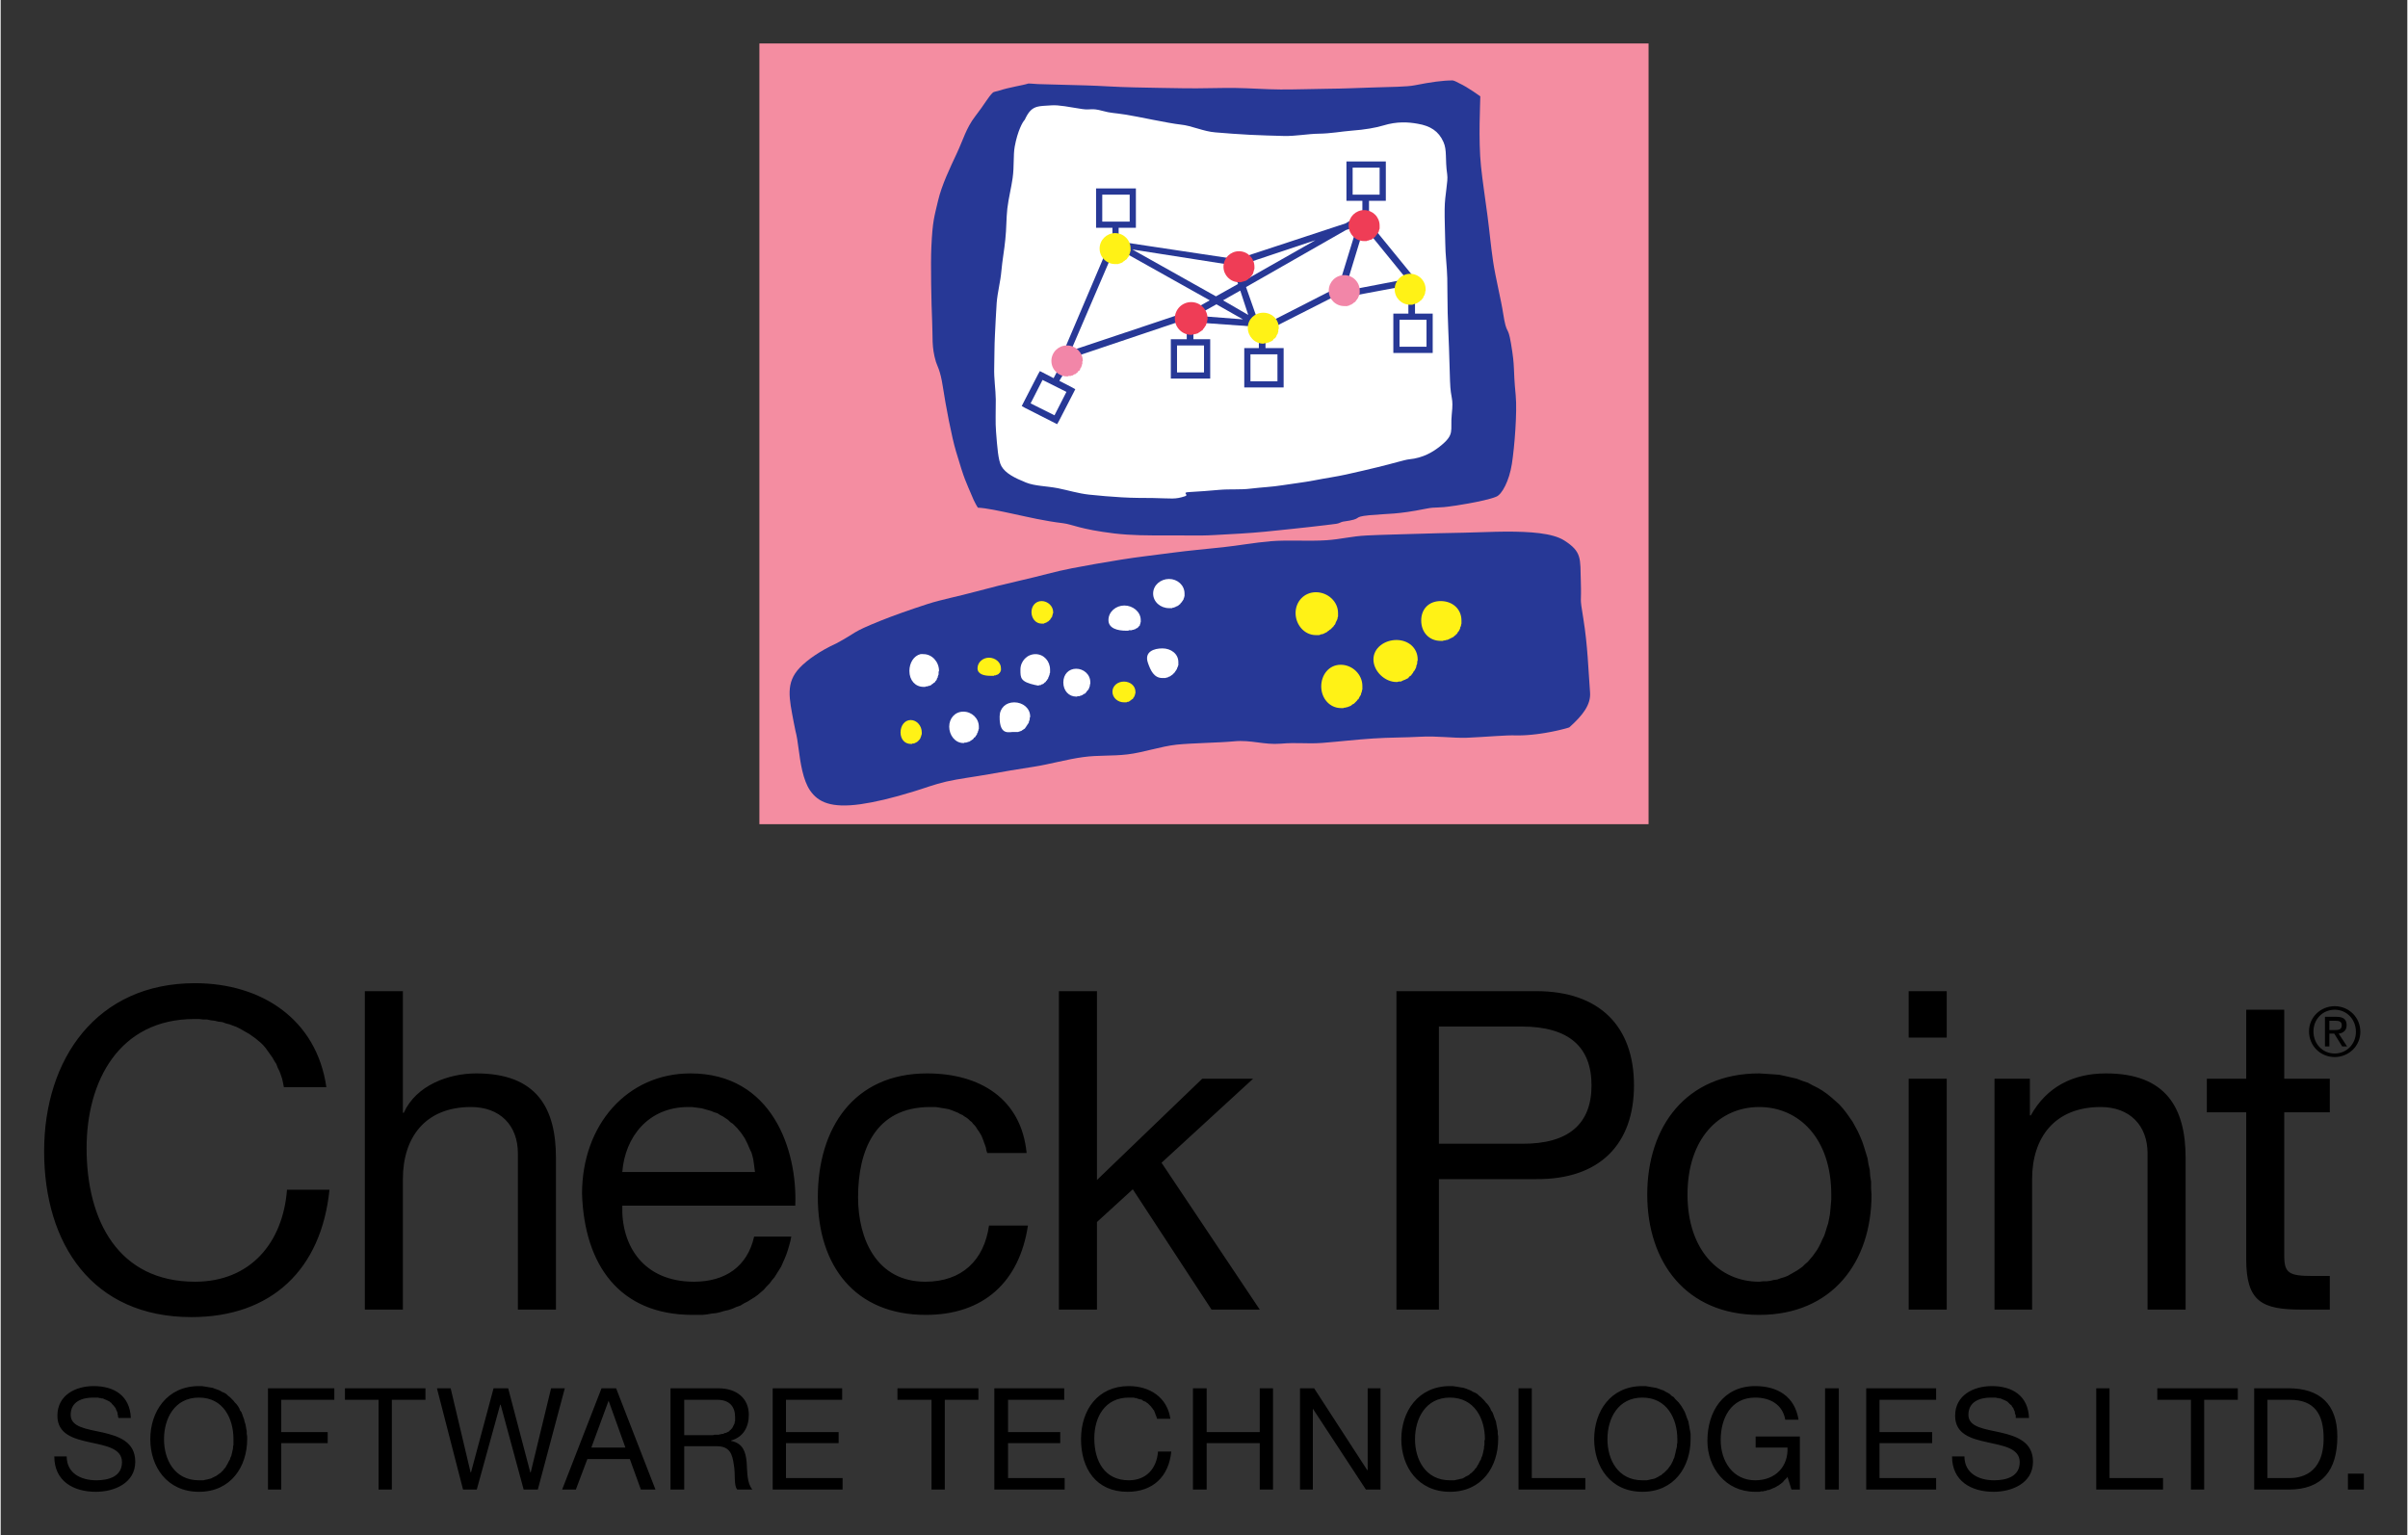 <?xml version="1.0" encoding="UTF-8" standalone="no"?>
<!DOCTYPE svg PUBLIC "-//W3C//DTD SVG 1.0//EN" "http://www.w3.org/TR/2001/REC-SVG-20010904/DTD/svg10.dtd">
<!-- Created with Inkscape (http://www.inkscape.org/) by Marsupilami -->
<svg
   xmlns:svg="http://www.w3.org/2000/svg"
   xmlns="http://www.w3.org/2000/svg"
   version="1.0"
   width="1024"
   height="653"
   viewBox="-3.07 -3.07 170.015 108.478"
   id="svg2903">
  <rect x="-3.07" y="-3.07" width="170.015" height="108.478" fill="#333333" stroke="none"/>
  <defs
     id="defs2905" />
  <g
     transform="translate(-158.062,-146.907)"
     id="layer1">
    <path
       d="M 168.719,213.308 C 161.78,213.308 158.062,218.649 158.062,225.183 C 158.062,231.74 161.472,236.902 168.469,236.902 C 174.147,236.902 177.652,233.517 178.219,227.902 L 175.219,227.902 C 174.935,231.622 172.66,234.402 168.719,234.402 C 163.323,234.402 161.062,230.107 161.062,224.964 C 161.062,220.267 163.326,215.839 168.688,215.839 L 169,215.839 L 169.281,215.871 L 169.562,215.871 L 169.844,215.933 L 170.125,215.964 L 170.375,216.027 L 170.656,216.058 L 170.906,216.152 L 171.156,216.214 L 171.406,216.308 L 171.656,216.402 L 171.906,216.527 L 172.125,216.652 L 172.344,216.777 L 172.562,216.902 L 172.781,217.058 L 173,217.214 L 173.188,217.371 L 173.375,217.527 L 173.562,217.714 L 173.719,217.902 L 173.875,218.121 L 174.031,218.339 L 174.188,218.558 L 174.312,218.777 L 174.469,219.027 L 174.562,219.277 L 174.688,219.527 L 174.781,219.777 L 174.875,220.058 L 174.938,220.339 L 175,220.652 L 178,220.652 C 177.308,215.852 173.416,213.308 168.719,213.308 z M 180.719,213.871 L 180.719,236.371 L 183.406,236.371 L 183.406,227.152 C 183.406,224.222 184.971,222.058 188.219,222.058 C 190.27,222.058 191.531,223.352 191.531,225.339 L 191.531,236.371 L 194.219,236.371 L 194.219,225.652 C 194.219,222.156 192.885,219.683 188.594,219.683 C 186.64,219.683 184.352,220.512 183.469,222.464 L 183.406,222.464 L 183.406,213.871 L 180.719,213.871 z M 229.75,213.871 L 229.75,236.371 L 232.438,236.371 L 232.438,230.183 L 234.969,227.871 L 240.531,236.371 L 243.938,236.371 L 237,225.996 L 243.469,220.058 L 239.875,220.058 L 232.438,227.214 L 232.438,213.871 L 229.75,213.871 z M 253.594,213.871 L 253.594,236.371 L 256.594,236.371 L 256.594,227.152 L 263.469,227.152 C 267.951,227.186 270.375,224.687 270.375,220.527 C 270.375,216.362 267.951,213.871 263.469,213.871 L 253.594,213.871 z M 289.781,213.871 L 289.781,217.152 L 292.469,217.152 L 292.469,213.871 L 289.781,213.871 z M 319.875,214.933 C 318.888,214.933 318.062,215.704 318.062,216.714 C 318.062,217.754 318.888,218.527 319.875,218.527 C 320.862,218.527 321.688,217.756 321.688,216.746 C 321.688,215.706 320.862,214.933 319.875,214.933 z M 313.625,215.183 L 313.625,220.058 L 310.844,220.058 L 310.844,222.433 L 313.625,222.433 L 313.625,232.808 C 313.625,235.801 314.725,236.371 317.5,236.371 L 319.531,236.371 L 319.531,233.996 L 318.312,233.996 C 316.638,233.996 316.312,233.789 316.312,232.558 L 316.312,222.433 L 319.531,222.433 L 319.531,220.058 L 316.312,220.058 L 316.312,215.183 L 313.625,215.183 z M 319.875,215.183 C 320.725,215.183 321.375,215.862 321.375,216.746 C 321.375,217.604 320.725,218.277 319.875,218.277 C 319.025,218.277 318.375,217.598 318.375,216.714 C 318.375,215.856 319.025,215.183 319.875,215.183 z M 319.188,215.683 L 319.188,217.777 L 319.5,217.777 L 319.5,216.871 L 319.844,216.871 L 320.406,217.777 L 320.75,217.777 L 320.156,216.871 C 320.469,216.836 320.719,216.658 320.719,216.277 C 320.719,215.872 320.5,215.683 320,215.683 L 319.188,215.683 z M 319.5,215.964 L 319.938,215.964 C 320.15,215.964 320.375,215.998 320.375,216.277 C 320.375,216.609 320.131,216.621 319.844,216.621 L 319.5,216.621 L 319.5,215.964 z M 256.594,216.371 L 262.438,216.371 C 265.816,216.371 267.375,217.846 267.375,220.527 C 267.375,223.202 265.816,224.682 262.438,224.652 L 256.594,224.652 L 256.594,216.371 z M 203.719,219.683 C 199.271,219.683 196.062,223.294 196.062,228.183 C 196.219,233.168 198.67,236.746 203.875,236.746 L 204.219,236.746 L 204.562,236.746 L 204.875,236.714 L 205.219,236.652 L 205.531,236.621 L 205.812,236.558 L 206.125,236.464 L 206.406,236.402 L 206.688,236.308 L 206.969,236.183 L 207.25,236.089 L 207.5,235.933 L 207.75,235.808 L 208,235.652 L 208.25,235.496 L 208.469,235.339 L 208.688,235.152 L 208.906,234.964 L 209.094,234.746 L 209.312,234.527 L 209.469,234.308 L 209.656,234.089 L 209.812,233.839 L 209.969,233.589 L 210.125,233.339 L 210.25,233.058 L 210.375,232.777 L 210.5,232.464 L 210.594,232.183 L 210.688,231.871 L 210.781,231.527 L 210.844,231.214 L 208.219,231.214 C 207.745,233.329 206.181,234.402 203.969,234.402 C 200.41,234.402 198.814,231.864 198.906,229.027 L 211.125,229.027 C 211.285,225.082 209.49,219.683 203.719,219.683 z M 220.438,219.683 C 215.261,219.683 212.719,223.546 212.719,228.433 C 212.719,233.291 215.359,236.746 220.344,236.746 C 224.44,236.746 226.961,234.407 227.562,230.433 L 224.812,230.433 C 224.465,232.888 222.9,234.402 220.312,234.402 C 216.904,234.402 215.562,231.43 215.562,228.433 C 215.562,225.122 216.774,222.058 220.656,222.058 L 220.844,222.058 L 221.031,222.058 L 221.25,222.089 L 221.438,222.121 L 221.625,222.152 L 221.812,222.183 L 221.969,222.214 L 222.156,222.277 L 222.312,222.339 L 222.469,222.402 L 222.625,222.464 L 222.781,222.558 L 222.938,222.621 L 223.062,222.714 L 223.219,222.808 L 223.344,222.902 L 223.469,223.027 L 223.594,223.121 L 223.688,223.246 L 223.812,223.371 L 223.906,223.496 L 224,223.652 L 224.094,223.777 L 224.188,223.933 L 224.281,224.089 L 224.344,224.246 L 224.406,224.402 L 224.469,224.589 L 224.531,224.746 L 224.594,224.933 L 224.625,225.121 L 224.688,225.308 L 227.469,225.308 C 227.088,221.431 224.124,219.683 220.438,219.683 z M 279.219,219.683 C 274.048,219.683 271.312,223.451 271.312,228.246 C 271.312,233.007 274.048,236.746 279.219,236.746 C 284.384,236.746 287.156,233.007 287.156,228.246 L 287.125,227.808 L 287.125,227.339 L 287.062,226.933 L 287.031,226.496 L 286.938,226.089 L 286.875,225.683 L 286.75,225.277 L 286.625,224.871 L 286.5,224.496 L 286.344,224.121 L 286.188,223.777 L 286,223.433 L 285.812,223.089 L 285.594,222.777 L 285.375,222.464 L 285.125,222.152 L 284.875,221.871 L 284.594,221.621 L 284.312,221.371 L 284,221.121 L 283.688,220.902 L 283.375,220.714 L 283,220.527 L 282.656,220.339 L 282.281,220.214 L 281.875,220.058 L 281.469,219.964 L 281.062,219.871 L 280.625,219.777 L 280.188,219.746 L 279.719,219.714 L 279.219,219.683 z M 303.719,219.683 C 301.381,219.683 299.531,220.636 298.406,222.652 L 298.344,222.652 L 298.344,220.058 L 295.844,220.058 L 295.844,236.371 L 298.5,236.371 L 298.5,227.152 C 298.5,224.222 300.094,222.058 303.344,222.058 C 305.394,222.058 306.656,223.352 306.656,225.339 L 306.656,236.371 L 309.344,236.371 L 309.344,225.652 C 309.344,222.156 307.994,219.683 303.719,219.683 z M 289.781,220.058 L 289.781,236.371 L 292.469,236.371 L 292.469,220.058 L 289.781,220.058 z M 203.562,222.058 L 203.812,222.058 L 204.062,222.089 L 204.312,222.121 L 204.531,222.152 L 204.75,222.214 L 204.969,222.277 L 205.188,222.339 L 205.406,222.433 L 205.625,222.496 L 205.812,222.621 L 206,222.714 L 206.188,222.839 L 206.375,222.964 L 206.531,223.121 L 206.719,223.246 L 206.875,223.402 L 207.031,223.558 L 207.156,223.714 L 207.312,223.902 L 207.438,224.089 L 207.562,224.277 L 207.656,224.464 L 207.75,224.652 L 207.844,224.871 L 207.938,225.089 L 208.031,225.277 L 208.094,225.496 L 208.156,225.746 L 208.188,225.964 L 208.219,226.183 L 208.25,226.433 L 208.281,226.652 L 198.906,226.652 C 199.096,224.161 200.755,222.058 203.562,222.058 z M 279.219,222.058 C 282.026,222.058 284.312,224.272 284.312,228.246 L 284.312,228.589 L 284.281,228.964 L 284.25,229.308 L 284.219,229.621 L 284.156,229.964 L 284.094,230.277 L 284,230.558 L 283.906,230.871 L 283.812,231.152 L 283.688,231.402 L 283.562,231.683 L 283.438,231.933 L 283.312,232.152 L 283.156,232.371 L 283,232.589 L 282.812,232.808 L 282.656,232.996 L 282.469,233.152 L 282.281,233.339 L 282.062,233.496 L 281.875,233.621 L 281.656,233.746 L 281.438,233.871 L 281.219,233.996 L 280.969,234.089 L 280.75,234.152 L 280.5,234.246 L 280.25,234.277 L 280,234.339 L 279.75,234.371 L 279.5,234.371 L 279.219,234.402 C 276.41,234.402 274.156,232.187 274.156,228.246 C 274.156,224.272 276.41,222.058 279.219,222.058 z M 161.562,241.777 C 160.264,241.777 159,242.425 159,243.871 C 159,245.179 160.144,245.497 161.281,245.746 C 162.419,245.995 163.562,246.17 163.562,247.152 C 163.562,248.177 162.604,248.433 161.75,248.433 C 160.671,248.433 159.656,247.942 159.656,246.746 L 158.781,246.746 C 158.781,248.484 160.117,249.246 161.719,249.246 C 163.017,249.246 164.5,248.634 164.5,247.121 C 164.5,245.724 163.357,245.322 162.219,245.058 C 161.071,244.804 159.937,244.687 159.938,243.808 C 159.938,242.88 160.73,242.589 161.531,242.589 L 161.625,242.589 L 161.719,242.589 L 161.812,242.589 L 161.875,242.589 L 161.969,242.621 L 162.062,242.621 L 162.125,242.652 L 162.219,242.652 L 162.281,242.683 L 162.344,242.714 L 162.438,242.746 L 162.5,242.777 L 162.562,242.808 L 162.625,242.839 L 162.688,242.871 L 162.75,242.933 L 162.812,242.964 L 162.844,243.027 L 162.906,243.089 L 162.938,243.121 L 163,243.183 L 163.031,243.246 L 163.094,243.308 L 163.125,243.371 L 163.156,243.464 L 163.188,243.527 L 163.219,243.589 L 163.25,243.683 L 163.25,243.777 L 163.281,243.839 L 163.281,243.933 L 163.312,244.027 L 164.188,244.027 C 164.124,242.459 163.018,241.777 161.562,241.777 z M 169,241.777 C 166.734,241.777 165.562,243.588 165.562,245.527 C 165.562,247.46 166.734,249.246 169,249.246 C 171.261,249.246 172.406,247.46 172.406,245.527 L 172.406,245.339 L 172.375,245.152 L 172.375,244.964 L 172.344,244.808 L 172.312,244.621 L 172.281,244.464 L 172.219,244.277 L 172.188,244.121 L 172.125,243.964 L 172.062,243.777 L 172,243.621 L 171.906,243.496 L 171.844,243.339 L 171.75,243.183 L 171.656,243.058 L 171.531,242.933 L 171.438,242.808 L 171.312,242.683 L 171.188,242.558 L 171.062,242.464 L 170.938,242.339 L 170.781,242.246 L 170.625,242.183 L 170.469,242.089 L 170.312,242.027 L 170.125,241.964 L 169.969,241.902 L 169.781,241.871 L 169.594,241.839 L 169.406,241.808 L 169.188,241.777 L 169,241.777 z M 234.688,241.777 C 232.495,241.777 231.312,243.466 231.312,245.527 C 231.312,247.607 232.377,249.246 234.594,249.246 C 236.386,249.246 237.513,248.179 237.688,246.402 L 236.75,246.402 C 236.661,247.584 235.937,248.433 234.688,248.433 C 232.984,248.433 232.25,247.09 232.25,245.464 C 232.25,243.98 232.994,242.589 234.688,242.589 L 234.781,242.589 L 234.844,242.589 L 234.938,242.589 L 235.031,242.589 L 235.125,242.621 L 235.219,242.621 L 235.281,242.652 L 235.375,242.683 L 235.469,242.714 L 235.531,242.714 L 235.625,242.746 L 235.688,242.808 L 235.75,242.839 L 235.844,242.871 L 235.906,242.902 L 235.969,242.964 L 236.031,242.996 L 236.094,243.058 L 236.156,243.121 L 236.219,243.183 L 236.281,243.246 L 236.312,243.308 L 236.375,243.371 L 236.406,243.433 L 236.469,243.496 L 236.5,243.589 L 236.531,243.652 L 236.562,243.746 L 236.594,243.839 L 236.625,243.902 L 236.656,243.996 L 236.688,244.089 L 237.625,244.089 C 237.405,242.576 236.176,241.777 234.688,241.777 z M 257.375,241.777 C 255.115,241.777 253.938,243.588 253.938,245.527 C 253.938,247.46 255.115,249.246 257.375,249.246 C 259.641,249.246 260.781,247.46 260.781,245.527 L 260.781,245.339 L 260.75,245.152 L 260.75,244.964 L 260.719,244.808 L 260.688,244.621 L 260.656,244.464 L 260.625,244.277 L 260.562,244.121 L 260.5,243.964 L 260.438,243.777 L 260.375,243.621 L 260.281,243.496 L 260.219,243.339 L 260.125,243.183 L 260.031,243.058 L 259.906,242.933 L 259.812,242.808 L 259.688,242.683 L 259.562,242.558 L 259.438,242.464 L 259.312,242.339 L 259.156,242.246 L 259,242.183 L 258.844,242.089 L 258.688,242.027 L 258.531,241.964 L 258.344,241.902 L 258.156,241.871 L 257.969,241.839 L 257.781,241.808 L 257.562,241.777 L 257.375,241.777 z M 270.969,241.777 C 268.704,241.777 267.562,243.588 267.562,245.527 C 267.562,247.46 268.704,249.246 270.969,249.246 C 273.235,249.246 274.375,247.46 274.375,245.527 L 274.375,245.339 L 274.375,245.152 L 274.344,244.964 L 274.312,244.808 L 274.281,244.621 L 274.25,244.464 L 274.219,244.277 L 274.156,244.121 L 274.094,243.964 L 274.031,243.777 L 273.969,243.621 L 273.906,243.496 L 273.812,243.339 L 273.719,243.183 L 273.625,243.058 L 273.531,242.933 L 273.406,242.808 L 273.281,242.683 L 273.188,242.558 L 273.031,242.464 L 272.906,242.339 L 272.75,242.246 L 272.625,242.183 L 272.469,242.089 L 272.281,242.027 L 272.125,241.964 L 271.938,241.902 L 271.75,241.871 L 271.562,241.839 L 271.375,241.808 L 271.188,241.777 L 270.969,241.777 z M 278.938,241.777 C 276.681,241.777 275.562,243.577 275.562,245.652 C 275.562,247.507 276.814,249.246 278.938,249.246 L 279.094,249.246 L 279.188,249.246 L 279.25,249.246 L 279.344,249.214 L 279.438,249.214 L 279.5,249.214 L 279.594,249.183 L 279.656,249.183 L 279.75,249.152 L 279.812,249.121 L 279.906,249.121 L 279.969,249.089 L 280.062,249.058 L 280.125,249.027 L 280.188,248.996 L 280.281,248.964 L 280.344,248.933 L 280.406,248.902 L 280.5,248.839 L 280.562,248.808 L 280.625,248.777 L 280.688,248.714 L 280.75,248.683 L 280.812,248.621 L 280.906,248.558 L 280.938,248.496 L 281,248.433 L 281.062,248.371 L 281.125,248.308 L 281.188,248.246 L 281.219,248.183 L 281.5,249.089 L 282.094,249.089 L 282.094,245.339 L 278.969,245.339 L 278.969,246.121 L 281.219,246.121 C 281.283,247.419 280.408,248.433 278.938,248.433 C 277.351,248.433 276.5,247.074 276.5,245.589 C 276.5,244.061 277.214,242.589 278.938,242.589 C 279.997,242.589 280.873,243.078 281.062,244.152 L 282,244.152 C 281.731,242.487 280.495,241.777 278.938,241.777 z M 295.656,241.777 C 294.356,241.777 293.062,242.425 293.062,243.871 C 293.062,245.179 294.194,245.497 295.344,245.746 C 296.469,245.995 297.625,246.17 297.625,247.152 C 297.625,248.177 296.675,248.433 295.812,248.433 C 294.738,248.433 293.719,247.942 293.719,246.746 L 292.844,246.746 C 292.844,248.484 294.194,249.246 295.781,249.246 C 297.081,249.246 298.562,248.634 298.562,247.121 C 298.562,245.724 297.419,245.322 296.281,245.058 C 295.144,244.804 294,244.687 294,243.808 C 294,242.88 294.794,242.589 295.594,242.589 L 295.688,242.589 L 295.781,242.589 L 295.875,242.589 L 295.938,242.589 L 296.031,242.621 L 296.125,242.621 L 296.188,242.652 L 296.281,242.652 L 296.344,242.683 L 296.406,242.714 L 296.5,242.746 L 296.562,242.777 L 296.625,242.808 L 296.688,242.839 L 296.75,242.871 L 296.812,242.933 L 296.844,242.964 L 296.906,243.027 L 296.969,243.089 L 297.031,243.121 L 297.062,243.183 L 297.094,243.246 L 297.156,243.308 L 297.188,243.371 L 297.219,243.464 L 297.25,243.527 L 297.281,243.589 L 297.281,243.683 L 297.312,243.777 L 297.344,243.839 L 297.344,243.933 L 297.344,244.027 L 298.281,244.027 C 298.219,242.459 297.106,241.777 295.656,241.777 z M 173.875,241.933 L 173.875,249.089 L 174.812,249.089 L 174.812,245.808 L 178.094,245.808 L 178.094,245.027 L 174.812,245.027 L 174.812,242.746 L 178.562,242.746 L 178.562,241.933 L 173.875,241.933 z M 179.312,241.933 L 179.312,242.746 L 181.688,242.746 L 181.688,249.089 L 182.625,249.089 L 182.625,242.746 L 185,242.746 L 185,241.933 L 179.312,241.933 z M 185.812,241.933 L 187.656,249.089 L 188.625,249.089 L 190.281,243.089 L 190.312,243.089 L 191.938,249.089 L 192.938,249.089 L 194.844,241.933 L 193.875,241.933 L 192.438,247.871 L 192.406,247.871 L 190.844,241.933 L 189.812,241.933 L 188.219,247.871 L 188.188,247.871 L 186.781,241.933 L 185.812,241.933 z M 197.438,241.933 L 194.656,249.089 L 195.625,249.089 L 196.438,246.933 L 199.438,246.933 L 200.219,249.089 L 201.25,249.089 L 198.469,241.933 L 197.438,241.933 z M 202.312,241.933 L 202.312,249.089 L 203.281,249.089 L 203.281,246.027 L 205.594,246.027 C 206.516,246.027 206.679,246.61 206.781,247.308 C 206.917,248.006 206.762,248.801 207.031,249.089 L 208.094,249.089 C 207.694,248.601 207.745,247.824 207.688,247.121 C 207.619,246.422 207.424,245.813 206.594,245.652 L 206.594,245.621 C 207.454,245.381 207.844,244.667 207.844,243.808 C 207.844,242.67 207.025,241.933 205.688,241.933 L 202.312,241.933 z M 209.531,241.933 L 209.531,249.089 L 214.469,249.089 L 214.469,248.277 L 210.469,248.277 L 210.469,245.808 L 214.188,245.808 L 214.188,245.027 L 210.469,245.027 L 210.469,242.746 L 214.438,242.746 L 214.438,241.933 L 209.531,241.933 z M 218.344,241.933 L 218.344,242.746 L 220.75,242.746 L 220.75,249.089 L 221.688,249.089 L 221.688,242.746 L 224.062,242.746 L 224.062,241.933 L 218.344,241.933 z M 225.188,241.933 L 225.188,249.089 L 230.156,249.089 L 230.156,248.277 L 226.156,248.277 L 226.156,245.808 L 229.844,245.808 L 229.844,245.027 L 226.156,245.027 L 226.156,242.746 L 230.125,242.746 L 230.125,241.933 L 225.188,241.933 z M 239.219,241.933 L 239.219,249.089 L 240.188,249.089 L 240.188,245.808 L 243.938,245.808 L 243.938,249.089 L 244.875,249.089 L 244.875,241.933 L 243.938,241.933 L 243.938,245.027 L 240.188,245.027 L 240.188,241.933 L 239.219,241.933 z M 246.781,241.933 L 246.781,249.089 L 247.688,249.089 L 247.688,243.371 L 251.438,249.089 L 252.469,249.089 L 252.469,241.933 L 251.562,241.933 L 251.562,247.714 L 251.531,247.714 L 247.781,241.933 L 246.781,241.933 z M 262.219,241.933 L 262.219,249.089 L 266.938,249.089 L 266.938,248.277 L 263.156,248.277 L 263.156,241.933 L 262.219,241.933 z M 283.875,241.933 L 283.875,249.089 L 284.844,249.089 L 284.844,241.933 L 283.875,241.933 z M 286.781,241.933 L 286.781,249.089 L 291.719,249.089 L 291.719,248.277 L 287.719,248.277 L 287.719,245.808 L 291.438,245.808 L 291.438,245.027 L 287.719,245.027 L 287.719,242.746 L 291.719,242.746 L 291.719,241.933 L 286.781,241.933 z M 303.031,241.933 L 303.031,249.089 L 307.75,249.089 L 307.75,248.277 L 303.969,248.277 L 303.969,241.933 L 303.031,241.933 z M 307.344,241.933 L 307.344,242.746 L 309.719,242.746 L 309.719,249.089 L 310.656,249.089 L 310.656,242.746 L 313.031,242.746 L 313.031,241.933 L 307.344,241.933 z M 314.188,241.933 L 314.188,249.089 L 316.625,249.089 C 319,249.089 320.062,247.727 320.062,245.339 C 320.062,243.044 318.812,241.933 316.625,241.933 L 314.188,241.933 z M 169,242.589 C 170.733,242.589 171.438,244.086 171.438,245.527 L 171.438,245.652 L 171.438,245.777 L 171.438,245.933 L 171.406,246.058 L 171.406,246.183 L 171.375,246.308 L 171.344,246.464 L 171.312,246.589 L 171.281,246.714 L 171.219,246.839 L 171.188,246.964 L 171.125,247.058 L 171.062,247.183 L 171,247.308 L 170.938,247.402 L 170.875,247.527 L 170.781,247.621 L 170.719,247.714 L 170.625,247.808 L 170.531,247.902 L 170.438,247.964 L 170.312,248.058 L 170.219,248.121 L 170.094,248.183 L 169.969,248.246 L 169.844,248.308 L 169.719,248.339 L 169.594,248.371 L 169.438,248.402 L 169.312,248.433 L 169.156,248.433 L 169,248.433 C 167.262,248.433 166.531,246.962 166.531,245.527 C 166.531,244.086 167.262,242.589 169,242.589 z M 257.375,242.589 C 259.114,242.589 259.844,244.086 259.844,245.527 L 259.812,245.652 L 259.812,245.777 L 259.812,245.933 L 259.781,246.058 L 259.781,246.183 L 259.75,246.308 L 259.719,246.464 L 259.688,246.589 L 259.656,246.714 L 259.594,246.839 L 259.562,246.964 L 259.5,247.058 L 259.438,247.183 L 259.375,247.308 L 259.312,247.402 L 259.25,247.527 L 259.156,247.621 L 259.094,247.714 L 259,247.808 L 258.906,247.902 L 258.812,247.964 L 258.719,248.058 L 258.594,248.121 L 258.469,248.183 L 258.375,248.246 L 258.25,248.308 L 258.094,248.339 L 257.969,248.371 L 257.812,248.402 L 257.688,248.433 L 257.531,248.433 L 257.375,248.433 C 255.643,248.433 254.906,246.962 254.906,245.527 C 254.906,244.086 255.643,242.589 257.375,242.589 z M 270.969,242.589 C 272.707,242.589 273.438,244.086 273.438,245.527 L 273.438,245.652 L 273.438,245.777 L 273.406,245.933 L 273.406,246.058 L 273.375,246.183 L 273.344,246.308 L 273.312,246.464 L 273.281,246.589 L 273.25,246.714 L 273.219,246.839 L 273.156,246.964 L 273.125,247.058 L 273.062,247.183 L 273,247.308 L 272.938,247.402 L 272.844,247.527 L 272.781,247.621 L 272.688,247.714 L 272.594,247.808 L 272.5,247.902 L 272.406,247.964 L 272.312,248.058 L 272.188,248.121 L 272.094,248.183 L 271.969,248.246 L 271.844,248.308 L 271.719,248.339 L 271.562,248.371 L 271.438,248.402 L 271.281,248.433 L 271.125,248.433 L 270.969,248.433 C 269.231,248.433 268.5,246.962 268.5,245.527 C 268.5,244.086 269.231,242.589 270.969,242.589 z M 203.281,242.746 L 205.625,242.746 C 206.514,242.746 206.875,243.266 206.875,243.964 L 206.875,244.027 L 206.875,244.058 L 206.875,244.121 L 206.875,244.152 L 206.875,244.246 L 206.844,244.308 L 206.844,244.402 L 206.812,244.464 L 206.781,244.527 L 206.75,244.589 L 206.719,244.652 L 206.688,244.714 L 206.656,244.777 L 206.594,244.808 L 206.562,244.871 L 206.5,244.902 L 206.469,244.964 L 206.406,244.996 L 206.344,245.027 L 206.281,245.058 L 206.219,245.089 L 206.156,245.089 L 206.094,245.121 L 206.031,245.152 L 205.938,245.152 L 205.875,245.183 L 205.812,245.183 L 205.719,245.214 L 205.656,245.214 L 205.562,245.214 L 205.5,245.214 L 205.406,245.214 L 205.312,245.246 L 205.25,245.246 L 203.281,245.246 L 203.281,242.746 z M 315.125,242.746 L 316.719,242.746 C 318.456,242.746 319.094,243.77 319.094,245.464 C 319.094,248.091 317.337,248.277 316.688,248.277 L 315.125,248.277 L 315.125,242.746 z M 197.938,242.808 L 199.125,246.121 L 196.719,246.121 L 197.938,242.808 z M 320.812,247.964 L 320.812,249.089 L 321.938,249.089 L 321.938,247.964 L 320.812,247.964 z"
       id="path2588"
       style="font-style:normal;font-variant:normal;font-weight:normal;font-stretch:normal;letter-spacing:normal;word-spacing:normal;text-anchor:start;fill:#000000;fill-opacity:1;fill-rule:nonzero;stroke:#000000;stroke-width:0;stroke-linecap:butt;stroke-linejoin:miter;stroke-miterlimit:10.433;stroke-dasharray:none;stroke-dashoffset:0;stroke-opacity:1" />
    <polygon
       points="40.418,37.738 90.668,37.738 90.668,81.871 40.418,81.871 40.418,37.738 "
       transform="matrix(1.25,0,0,-1.25,158.069,249.246)"
       id="polygon2410"
       style="font-style:normal;font-variant:normal;font-weight:normal;font-stretch:normal;letter-spacing:normal;word-spacing:normal;text-anchor:start;fill:#f48da1;fill-opacity:1;fill-rule:nonzero;stroke:#ff70d1;stroke-width:0;stroke-linecap:butt;stroke-linejoin:miter;stroke-miterlimit:10.433;stroke-dasharray:none;stroke-dashoffset:0;stroke-opacity:1" />
    <path
       d="M 249.382,180.842 L 249.257,180.86 L 249.125,180.876 L 248.986,180.895 L 248.841,180.912 L 248.692,180.931 L 248.537,180.95 L 248.377,180.968 L 248.215,180.987 L 247.877,181.026 L 247.531,181.066 L 247.177,181.105 L 246.82,181.143 L 246.465,181.182 L 246.114,181.22 L 245.771,181.255 L 245.604,181.272 L 245.44,181.29 L 245.28,181.306 L 245.125,181.322 L 244.975,181.337 L 244.83,181.352 L 244.691,181.366 L 244.559,181.38 L 244.432,181.392 L 244.314,181.405 C 243.196,181.516 241.99,181.575 240.73,181.643 C 239.611,181.712 238.445,181.653 237.259,181.668 C 236.076,181.672 234.87,181.672 233.669,181.531 C 231.223,181.233 230.715,180.891 230.051,180.808 C 228.694,180.642 227.669,180.393 226.516,180.145 C 225.579,179.945 224.606,179.73 224.031,179.71 C 223.968,179.646 223.763,179.241 223.723,179.153 C 223.103,177.683 223.118,177.865 222.483,175.74 C 222.17,174.695 221.76,172.527 221.545,171.131 C 221.375,170.002 221.145,169.676 221.063,169.407 C 220.74,168.329 220.853,167.684 220.794,166.507 C 220.74,165.335 220.681,162.469 220.74,161.282 C 220.828,159.412 220.945,159.172 221.209,158.03 C 221.478,156.887 222.058,155.701 222.551,154.641 C 222.981,153.724 223.2,152.884 223.83,152.064 C 224.554,151.131 224.734,150.711 225.095,150.369 C 225.125,150.34 225.393,150.271 225.438,150.266 C 226.325,149.979 227.131,149.886 227.59,149.74 C 227.703,149.73 228.161,149.779 228.274,149.779 C 228.474,149.779 229.749,149.827 231.653,149.871 C 232.644,149.896 233.811,149.989 235.075,150.012 C 236.214,150.042 237.434,150.052 238.689,150.076 C 239.841,150.091 241.022,150.042 242.2,150.052 C 243.284,150.066 244.362,150.155 245.412,150.159 C 246.55,150.164 247.649,150.12 248.669,150.11 C 249.826,150.101 250.891,150.052 251.819,150.022 C 253.225,149.974 254.319,149.979 254.9,149.861 C 256.012,149.641 256.847,149.52 257.58,149.52 C 257.781,149.574 257.864,149.646 258.03,149.72 C 258.655,150.007 259.519,150.647 259.519,150.647 C 259.519,151.052 259.372,153.724 259.567,155.579 C 259.675,156.639 259.866,157.845 260.026,159.08 C 260.179,160.247 260.256,161.175 260.422,162.307 C 260.589,163.44 260.994,165.056 261.13,165.97 C 261.389,167.625 261.457,166.731 261.687,168.114 C 261.99,169.9 261.819,169.715 262.019,171.771 C 262.131,172.942 261.936,175.422 261.75,176.61 C 261.56,177.82 261.052,178.762 260.656,178.928 C 259.841,179.28 257.195,179.651 257.722,179.568 C 256.375,179.783 256.481,179.622 255.676,179.783 C 253.571,180.203 253.117,180.11 251.687,180.242 C 250.354,180.373 251.375,180.486 249.816,180.696 C 249.7,180.711 249.539,180.823 249.382,180.842 z"
       id="path2412"
       style="font-style:normal;font-variant:normal;font-weight:normal;font-stretch:normal;letter-spacing:normal;word-spacing:normal;text-anchor:start;fill:#273896;fill-opacity:1;fill-rule:nonzero;stroke:#000cff;stroke-width:0;stroke-linecap:butt;stroke-linejoin:miter;stroke-miterlimit:10.433;stroke-dasharray:none;stroke-dashoffset:0;stroke-opacity:1" />
    <path
       d="M 227.336,152.302 L 227.359,152.255 L 227.38,152.21 L 227.424,152.122 L 227.468,152.041 L 227.51,151.966 L 227.554,151.896 L 227.598,151.832 L 227.641,151.772 L 227.686,151.719 L 227.731,151.669 L 227.776,151.624 L 227.824,151.582 L 227.871,151.545 L 227.919,151.512 L 227.969,151.482 L 228.02,151.455 L 228.071,151.432 L 228.125,151.411 L 228.181,151.392 L 228.238,151.377 L 228.298,151.364 L 228.358,151.352 L 228.421,151.341 L 228.486,151.334 L 228.554,151.326 L 228.624,151.319 L 228.696,151.314 L 228.771,151.309 L 228.85,151.304 L 228.93,151.299 L 229.014,151.294 L 229.101,151.289 L 229.191,151.282 C 229.759,151.239 230.461,151.4 231.394,151.541 C 232.014,151.634 232.019,151.449 232.834,151.672 C 233.445,151.839 233.558,151.795 234.5,151.941 C 235.236,152.054 237.478,152.547 238.353,152.64 C 239.134,152.717 239.959,153.127 240.804,153.191 C 241.609,153.255 242.429,153.324 243.245,153.362 C 244.055,153.401 244.875,153.426 245.661,153.445 C 246.506,153.46 247.331,153.294 248.097,153.284 C 248.947,153.275 249.729,153.124 250.422,153.07 C 251.375,153.001 252.151,152.86 252.664,152.704 C 253.625,152.41 254.421,152.459 255.095,152.581 C 255.989,152.732 256.57,153.099 256.911,153.86 C 257.185,154.466 257.019,155.056 257.18,156.155 C 257.259,156.677 257.009,157.552 257,158.616 C 256.99,159.344 257.029,160.164 257.044,161.034 C 257.049,161.829 257.165,162.655 257.185,163.499 C 257.2,164.315 257.195,165.145 257.214,165.95 C 257.239,166.81 257.277,167.635 257.307,168.411 C 257.336,169.285 257.356,170.086 257.38,170.77 C 257.429,172.176 257.639,171.824 257.502,173.119 C 257.38,174.3 257.766,174.515 256.642,175.398 C 256.189,175.755 255.491,176.198 254.49,176.292 C 254.187,176.321 253.415,176.57 252.262,176.848 C 251.629,177.01 250.876,177.171 250.031,177.366 C 249.352,177.517 248.571,177.625 247.781,177.781 C 247.072,177.918 246.33,178.001 245.544,178.123 C 244.831,178.24 244.06,178.27 243.299,178.362 C 242.58,178.455 241.829,178.382 241.076,178.45 C 240.379,178.508 239.675,178.572 238.963,178.606 C 238.376,178.631 238.972,178.797 238.66,178.9 C 237.941,179.138 237.746,179.051 236.379,179.026 C 235.696,179.021 235.018,179.026 234.178,178.977 C 233.45,178.933 232.639,178.87 231.878,178.787 C 231.116,178.703 230.384,178.475 229.675,178.333 C 228.865,178.177 228.054,178.186 227.424,177.932 C 226.624,177.61 225.974,177.283 225.686,176.771 C 225.456,176.365 225.393,175.403 225.31,174.363 C 225.251,173.695 225.295,172.913 225.29,172.064 C 225.281,171.356 225.154,170.599 225.179,169.802 C 225.198,169.061 225.188,168.284 225.231,167.494 C 225.271,166.751 225.3,165.994 225.354,165.237 C 225.413,164.481 225.623,163.734 225.686,162.981 C 225.754,162.225 225.896,161.482 225.964,160.755 C 226.048,160.002 226.028,159.271 226.106,158.572 C 226.199,157.806 226.389,157.087 226.481,156.414 C 226.599,155.584 226.516,154.812 226.629,154.192 C 226.829,153.094 227.19,152.44 227.336,152.302 z"
       id="path2414"
       style="font-style:normal;font-variant:normal;font-weight:normal;font-stretch:normal;letter-spacing:normal;word-spacing:normal;text-anchor:start;fill:#ffffff;fill-opacity:1;fill-rule:nonzero;stroke:#ffffff;stroke-width:0;stroke-linecap:butt;stroke-linejoin:miter;stroke-miterlimit:10.433;stroke-dasharray:none;stroke-dashoffset:0;stroke-opacity:1" />
    <path
       d="M 265.807,195.232 L 265.759,195.248 L 265.702,195.266 L 265.639,195.285 L 265.569,195.305 L 265.492,195.326 L 265.409,195.347 L 265.32,195.37 L 265.225,195.393 L 265.126,195.417 L 265.021,195.442 L 264.911,195.467 L 264.797,195.491 L 264.679,195.516 L 264.556,195.541 L 264.431,195.565 L 264.301,195.588 L 264.17,195.612 L 264.035,195.635 L 263.757,195.677 L 263.474,195.715 L 263.184,195.747 L 262.891,195.773 L 262.597,195.791 L 262.306,195.8 L 262.162,195.801 L 262.019,195.798 C 261.214,195.78 260.046,195.901 258.596,195.965 C 257.575,196.003 256.506,195.823 255.236,195.896 C 254.206,195.955 253.094,195.94 251.936,196.018 C 250.784,196.092 249.587,196.233 248.347,196.331 C 247.229,196.413 246.589,196.282 245.422,196.385 C 244.245,196.482 243.322,196.101 242.126,196.218 C 241.037,196.321 239.157,196.341 238.074,196.453 C 236.96,196.57 235.686,197.015 234.598,197.141 C 233.469,197.273 232.541,197.186 231.468,197.332 C 230.334,197.483 229.045,197.85 227.991,198.011 C 226.878,198.181 225.808,198.362 224.808,198.543 C 223.723,198.738 222.703,198.856 221.785,199.065 C 220.945,199.256 220.208,199.548 219.534,199.748 C 217.946,200.242 216.701,200.525 215.735,200.662 C 213.665,200.95 212.741,200.525 212.17,199.69 C 211.668,198.948 211.491,197.752 211.355,196.712 C 211.184,195.457 211.238,196.038 211.018,194.881 C 210.7,193.177 210.418,192.092 211.443,191.018 C 211.975,190.452 212.923,189.802 214.016,189.305 C 215.594,188.46 214.969,188.577 217.2,187.678 C 218.079,187.327 219.168,186.941 220.456,186.521 C 221.453,186.198 222.61,185.985 223.865,185.642 C 224.905,185.36 226.028,185.081 227.249,184.802 C 228.328,184.563 229.455,184.221 230.686,183.987 C 231.775,183.777 232.923,183.577 234.134,183.382 C 235.3,183.191 236.526,183.06 237.805,182.888 C 238.938,182.737 240.125,182.635 241.355,182.502 C 242.444,182.386 243.562,182.176 244.729,182.078 C 245.861,181.981 247.429,182.092 248.635,182.01 C 249.7,181.941 250.392,181.726 251.516,181.672 C 252.615,181.618 253.737,181.6 254.89,181.561 C 256.012,181.526 257.165,181.497 258.347,181.477 C 259.329,181.462 260.325,181.405 261.35,181.4 C 263.005,181.4 264.616,181.492 265.456,182.03 C 266.711,182.835 266.57,183.308 266.619,184.891 C 266.677,186.663 266.511,185.803 266.799,187.561 C 267.106,189.461 267.146,191.116 267.272,192.766 C 267.336,193.621 266.77,194.368 265.807,195.232 z"
       id="path2416"
       style="font-style:normal;font-variant:normal;font-weight:normal;font-stretch:normal;letter-spacing:normal;word-spacing:normal;text-anchor:start;fill:#273896;fill-opacity:1;fill-rule:nonzero;stroke:#000cff;stroke-width:0;stroke-linecap:butt;stroke-linejoin:miter;stroke-miterlimit:10.433;stroke-dasharray:none;stroke-dashoffset:0;stroke-opacity:1" />
    <path
       d="M 237.531,184.746 C 236.93,184.746 236.406,185.186 236.406,185.777 C 236.406,186.368 236.93,186.808 237.531,186.808 L 237.562,186.808 L 237.625,186.808 L 237.688,186.808 L 237.75,186.808 L 237.781,186.777 L 237.844,186.777 L 237.906,186.746 L 237.938,186.746 L 238,186.714 L 238.031,186.683 L 238.094,186.683 L 238.125,186.652 L 238.188,186.621 L 238.219,186.589 L 238.25,186.558 L 238.312,186.527 L 238.344,186.464 L 238.375,186.433 L 238.406,186.402 L 238.438,186.371 L 238.469,186.308 L 238.5,186.277 L 238.531,186.214 L 238.562,186.183 L 238.562,186.121 L 238.594,186.089 L 238.594,186.027 L 238.625,185.964 L 238.625,185.933 L 238.625,185.871 L 238.625,185.808 L 238.625,185.777 C 238.625,185.185 238.121,184.746 237.531,184.746 z M 234.375,186.621 C 233.779,186.621 233.25,187.061 233.25,187.652 C 233.25,188.247 233.904,188.402 234.5,188.402 L 234.531,188.402 L 234.594,188.402 L 234.656,188.402 L 234.688,188.371 L 234.75,188.371 L 234.812,188.371 L 234.844,188.371 L 234.906,188.371 L 234.938,188.339 L 235,188.339 L 235.031,188.339 L 235.062,188.308 L 235.125,188.308 L 235.156,188.277 L 235.188,188.246 L 235.219,188.246 L 235.281,188.214 L 235.312,188.183 L 235.344,188.183 L 235.344,188.152 L 235.375,188.121 L 235.406,188.089 L 235.438,188.058 L 235.469,188.027 L 235.469,187.964 L 235.5,187.933 L 235.5,187.902 L 235.5,187.839 L 235.531,187.808 L 235.531,187.746 L 235.531,187.683 L 235.531,187.652 C 235.531,187.061 234.965,186.621 234.375,186.621 z M 237.062,189.652 C 236.466,189.652 235.778,189.881 236.031,190.652 C 236.222,191.213 236.466,191.746 237.062,191.746 L 237.125,191.746 L 237.188,191.746 L 237.25,191.746 L 237.281,191.746 L 237.344,191.714 L 237.406,191.714 L 237.469,191.683 L 237.5,191.652 L 237.562,191.652 L 237.594,191.621 L 237.656,191.589 L 237.688,191.558 L 237.75,191.527 L 237.781,191.496 L 237.812,191.464 L 237.875,191.402 L 237.906,191.371 L 237.938,191.339 L 237.969,191.277 L 238,191.246 L 238.031,191.183 L 238.062,191.152 L 238.094,191.089 L 238.094,191.058 L 238.125,190.996 L 238.156,190.933 L 238.156,190.902 L 238.188,190.839 L 238.188,190.777 L 238.188,190.714 L 238.188,190.683 L 238.188,190.621 C 238.188,190.029 237.659,189.652 237.062,189.652 z M 219.969,190.058 C 219.497,190.174 219.188,190.678 219.188,191.246 C 219.187,191.901 219.598,192.371 220.188,192.371 L 220.25,192.371 L 220.312,192.371 L 220.344,192.339 L 220.406,192.339 L 220.469,192.339 L 220.5,192.308 L 220.562,192.308 L 220.625,192.277 L 220.656,192.277 L 220.719,192.246 L 220.75,192.214 L 220.781,192.183 L 220.844,192.152 L 220.875,192.121 L 220.906,192.089 L 220.969,192.058 L 221,192.027 L 221.031,191.964 L 221.062,191.933 L 221.094,191.902 L 221.125,191.839 L 221.125,191.808 L 221.156,191.746 L 221.188,191.714 L 221.188,191.652 L 221.219,191.589 L 221.219,191.558 L 221.25,191.496 L 221.25,191.433 L 221.25,191.371 L 221.25,191.308 L 221.281,191.246 C 221.281,190.597 220.784,190.058 220.188,190.058 C 220.114,190.058 220.036,190.041 219.969,190.058 z M 228.094,190.058 C 227.499,190.058 227.031,190.557 227.031,191.152 C 227.031,191.743 227.02,192.007 228.094,192.246 L 228.156,192.246 L 228.219,192.277 L 228.25,192.277 L 228.312,192.277 L 228.375,192.246 L 228.406,192.246 L 228.469,192.246 L 228.5,192.214 L 228.562,192.183 L 228.594,192.183 L 228.656,192.152 L 228.688,192.121 L 228.719,192.089 L 228.75,192.058 L 228.812,192.027 L 228.844,191.964 L 228.875,191.933 L 228.906,191.902 L 228.938,191.839 L 228.969,191.808 L 229,191.746 L 229,191.714 L 229.031,191.652 L 229.062,191.589 L 229.062,191.558 L 229.094,191.496 L 229.094,191.433 L 229.125,191.371 L 229.125,191.339 L 229.125,191.277 L 229.125,191.214 L 229.125,191.152 C 229.125,190.557 228.69,190.058 228.094,190.058 z M 230.969,191.089 C 230.456,191.089 230.062,191.468 230.062,192.058 C 230.062,192.649 230.456,193.058 230.969,193.058 L 231.031,193.058 L 231.062,193.027 L 231.125,193.027 L 231.156,193.027 L 231.219,193.027 L 231.25,192.996 L 231.312,192.996 L 231.344,192.964 L 231.375,192.964 L 231.438,192.933 L 231.469,192.902 L 231.5,192.871 L 231.562,192.871 L 231.594,192.839 L 231.625,192.808 L 231.656,192.777 L 231.688,192.746 L 231.719,192.683 L 231.75,192.652 L 231.781,192.621 L 231.812,192.589 L 231.844,192.527 L 231.875,192.496 L 231.875,192.464 L 231.906,192.402 L 231.906,192.371 L 231.938,192.308 L 231.938,192.246 L 231.938,192.214 L 231.969,192.152 L 231.969,192.089 L 231.969,192.058 C 231.969,191.468 231.476,191.089 230.969,191.089 z M 226.594,193.464 C 225.998,193.464 225.567,193.868 225.562,194.464 C 225.544,195.909 226.31,195.519 226.594,195.558 L 226.656,195.558 L 226.719,195.558 L 226.781,195.558 L 226.812,195.558 L 226.875,195.558 L 226.938,195.527 L 226.969,195.527 L 227.031,195.496 L 227.062,195.496 L 227.125,195.464 L 227.156,195.433 L 227.219,195.402 L 227.25,195.371 L 227.312,195.339 L 227.344,195.308 L 227.375,195.277 L 227.406,195.214 L 227.438,195.183 L 227.469,195.121 L 227.5,195.089 L 227.531,195.027 L 227.562,194.996 L 227.594,194.933 L 227.625,194.902 L 227.625,194.839 L 227.656,194.777 L 227.656,194.746 L 227.688,194.683 L 227.688,194.621 L 227.688,194.558 L 227.719,194.496 L 227.719,194.464 C 227.719,193.868 227.19,193.464 226.594,193.464 z M 223,194.121 C 222.409,194.121 222,194.592 222,195.183 C 222,195.774 222.409,196.339 223,196.339 L 223.031,196.339 L 223.094,196.308 L 223.156,196.308 L 223.219,196.308 L 223.25,196.277 L 223.312,196.277 L 223.375,196.246 L 223.406,196.246 L 223.469,196.214 L 223.5,196.183 L 223.562,196.152 L 223.594,196.121 L 223.656,196.089 L 223.688,196.058 L 223.719,196.027 L 223.75,195.964 L 223.812,195.933 L 223.844,195.902 L 223.875,195.839 L 223.906,195.808 L 223.938,195.746 L 223.969,195.714 L 223.969,195.652 L 224,195.621 L 224.031,195.558 L 224.031,195.496 L 224.062,195.464 L 224.062,195.402 L 224.094,195.339 L 224.094,195.308 L 224.094,195.246 L 224.094,195.183 C 224.094,194.592 223.595,194.121 223,194.121 z"
       id="path2418"
       style="font-style:normal;font-variant:normal;font-weight:normal;font-stretch:normal;letter-spacing:normal;word-spacing:normal;text-anchor:start;fill:#ffffff;fill-opacity:1;fill-rule:nonzero;stroke:#ffffff;stroke-width:0;stroke-linecap:butt;stroke-linejoin:miter;stroke-miterlimit:10.433;stroke-dasharray:none;stroke-dashoffset:0;stroke-opacity:1" />
    <path
       d="M 247.906,185.683 C 247.086,185.683 246.469,186.332 246.469,187.152 C 246.469,187.977 247.086,188.714 247.906,188.714 L 247.969,188.714 L 248.062,188.714 L 248.125,188.714 L 248.219,188.683 L 248.281,188.652 L 248.344,188.652 L 248.438,188.621 L 248.5,188.589 L 248.562,188.558 L 248.625,188.527 L 248.688,188.496 L 248.75,188.433 L 248.812,188.402 L 248.875,188.339 L 248.938,188.308 L 249,188.246 L 249.062,188.183 L 249.094,188.152 L 249.156,188.089 L 249.188,188.027 L 249.25,187.964 L 249.281,187.902 L 249.312,187.808 L 249.344,187.746 L 249.375,187.683 L 249.406,187.621 L 249.438,187.527 L 249.438,187.464 L 249.469,187.402 L 249.469,187.308 L 249.469,187.246 L 249.469,187.152 C 249.469,186.332 248.736,185.683 247.906,185.683 z M 228.531,186.308 C 228.096,186.308 227.812,186.659 227.812,187.089 C 227.813,187.513 228.096,187.902 228.531,187.902 L 228.562,187.902 L 228.625,187.902 L 228.656,187.902 L 228.688,187.902 L 228.719,187.871 L 228.75,187.871 L 228.812,187.839 L 228.844,187.839 L 228.875,187.808 L 228.906,187.808 L 228.938,187.777 L 228.969,187.746 L 229,187.746 L 229.031,187.714 L 229.062,187.683 L 229.094,187.652 L 229.125,187.621 L 229.156,187.589 L 229.156,187.558 L 229.188,187.527 L 229.219,187.496 L 229.219,187.464 L 229.25,187.433 L 229.281,187.402 L 229.281,187.339 L 229.281,187.308 L 229.312,187.277 L 229.312,187.246 L 229.312,187.214 L 229.344,187.152 L 229.344,187.121 L 229.344,187.089 C 229.344,186.659 228.956,186.308 228.531,186.308 z M 256.719,186.308 C 255.894,186.308 255.344,186.858 255.344,187.683 C 255.344,188.503 255.894,189.121 256.719,189.121 L 256.812,189.121 L 256.875,189.121 L 256.938,189.089 L 257.031,189.089 L 257.094,189.058 L 257.156,189.058 L 257.25,189.027 L 257.312,188.996 L 257.375,188.964 L 257.438,188.933 L 257.5,188.902 L 257.562,188.871 L 257.625,188.839 L 257.656,188.808 L 257.719,188.746 L 257.781,188.714 L 257.812,188.652 L 257.875,188.621 L 257.906,188.558 L 257.938,188.496 L 258,188.433 L 258.031,188.371 L 258.062,188.308 L 258.094,188.246 L 258.094,188.183 L 258.125,188.121 L 258.156,188.058 L 258.156,187.996 L 258.188,187.902 L 258.188,187.839 L 258.188,187.777 L 258.188,187.683 C 258.187,186.858 257.544,186.308 256.719,186.308 z M 253.594,189.058 C 252.769,189.058 251.969,189.608 251.969,190.433 C 251.969,191.259 252.769,192.027 253.594,192.027 L 253.656,192.027 L 253.75,191.996 L 253.812,191.996 L 253.906,191.996 L 253.969,191.964 L 254.031,191.933 L 254.094,191.902 L 254.188,191.871 L 254.25,191.839 L 254.312,191.808 L 254.375,191.777 L 254.438,191.746 L 254.469,191.683 L 254.531,191.621 L 254.594,191.589 L 254.656,191.527 L 254.688,191.464 L 254.75,191.402 L 254.781,191.339 L 254.812,191.277 L 254.875,191.214 L 254.906,191.152 L 254.938,191.089 L 254.969,191.027 L 255,190.933 L 255,190.871 L 255.031,190.808 L 255.062,190.714 L 255.062,190.652 L 255.062,190.589 L 255.094,190.496 L 255.094,190.433 C 255.094,189.608 254.419,189.058 253.594,189.058 z M 224.812,190.308 C 224.384,190.308 224,190.628 224,191.058 C 224,191.483 224.481,191.589 224.906,191.589 L 224.938,191.589 L 224.969,191.589 L 225,191.589 L 225.062,191.589 L 225.094,191.589 L 225.125,191.589 L 225.156,191.589 L 225.188,191.558 L 225.219,191.558 L 225.25,191.558 L 225.281,191.558 L 225.312,191.527 L 225.344,191.527 L 225.375,191.527 L 225.406,191.496 L 225.438,191.496 L 225.469,191.464 L 225.5,191.464 L 225.5,191.433 L 225.531,191.402 L 225.562,191.402 L 225.562,191.371 L 225.594,191.339 L 225.594,191.308 L 225.625,191.308 L 225.625,191.277 L 225.625,191.246 L 225.656,191.214 L 225.656,191.183 L 225.656,191.121 L 225.656,191.089 L 225.656,191.058 C 225.656,190.628 225.243,190.308 224.812,190.308 z M 249.656,190.808 C 248.83,190.808 248.281,191.518 248.281,192.339 C 248.281,193.159 248.858,193.871 249.688,193.871 L 249.75,193.871 L 249.844,193.871 L 249.906,193.839 L 250,193.839 L 250.062,193.808 L 250.125,193.808 L 250.188,193.777 L 250.281,193.746 L 250.344,193.714 L 250.406,193.683 L 250.469,193.621 L 250.531,193.589 L 250.594,193.558 L 250.656,193.496 L 250.688,193.464 L 250.75,193.402 L 250.812,193.339 L 250.844,193.277 L 250.906,193.246 L 250.938,193.183 L 250.969,193.121 L 251,193.058 L 251.062,192.964 L 251.094,192.902 L 251.094,192.839 L 251.125,192.777 L 251.156,192.683 L 251.156,192.621 L 251.188,192.558 L 251.188,192.464 L 251.188,192.402 L 251.188,192.308 C 251.188,191.488 250.481,190.808 249.656,190.808 z M 234.344,191.996 C 233.914,191.996 233.531,192.286 233.531,192.714 C 233.531,193.144 233.914,193.464 234.344,193.464 L 234.375,193.464 L 234.438,193.464 L 234.469,193.464 L 234.5,193.464 L 234.531,193.464 L 234.562,193.433 L 234.625,193.433 L 234.656,193.433 L 234.688,193.402 L 234.719,193.402 L 234.75,193.371 L 234.781,193.339 L 234.812,193.339 L 234.844,193.308 L 234.875,193.277 L 234.906,193.246 L 234.938,193.246 L 234.969,193.214 L 235,193.183 L 235,193.152 L 235.031,193.121 L 235.062,193.089 L 235.062,193.058 L 235.094,193.027 L 235.094,192.996 L 235.125,192.933 L 235.125,192.902 L 235.125,192.871 L 235.156,192.839 L 235.156,192.808 L 235.156,192.746 L 235.156,192.714 C 235.156,192.286 234.773,191.996 234.344,191.996 z M 219.281,194.714 C 218.851,194.714 218.562,195.116 218.562,195.589 C 218.562,196.058 218.851,196.402 219.281,196.402 L 219.344,196.402 L 219.375,196.402 L 219.406,196.371 L 219.438,196.371 L 219.469,196.371 L 219.531,196.371 L 219.562,196.339 L 219.594,196.339 L 219.625,196.308 L 219.656,196.308 L 219.688,196.277 L 219.719,196.277 L 219.75,196.246 L 219.781,196.214 L 219.812,196.183 L 219.844,196.183 L 219.844,196.152 L 219.875,196.121 L 219.906,196.089 L 219.938,196.058 L 219.938,196.027 L 219.969,195.996 L 219.969,195.964 L 220,195.902 L 220,195.871 L 220.031,195.839 L 220.031,195.808 L 220.031,195.777 L 220.062,195.714 L 220.062,195.683 L 220.062,195.652 L 220.062,195.589 C 220.063,195.116 219.705,194.714 219.281,194.714 z"
       id="path2434"
       style="font-style:normal;font-variant:normal;font-weight:normal;font-stretch:normal;letter-spacing:normal;word-spacing:normal;text-anchor:start;fill:#fff216;fill-opacity:1;fill-rule:nonzero;stroke:#ffff0c;stroke-width:0;stroke-linecap:butt;stroke-linejoin:miter;stroke-miterlimit:10.433;stroke-dasharray:none;stroke-dashoffset:0;stroke-opacity:1" />
    <path
       d="M 250.062,155.246 L 250.062,155.464 L 250.062,157.808 L 250.062,158.027 L 250.281,158.027 L 251.188,158.027 L 251.188,158.839 L 251.125,158.808 L 251.062,158.996 L 250,159.621 L 242.312,162.152 L 242.281,162.152 L 233.969,160.902 L 233.969,159.933 L 234.969,159.933 L 235.188,159.933 L 235.188,159.714 L 235.188,157.371 L 235.188,157.152 L 234.969,157.152 L 232.594,157.152 L 232.375,157.152 L 232.375,157.371 L 232.375,159.714 L 232.375,159.933 L 232.594,159.933 L 233.531,159.933 L 233.531,161.058 L 233.531,161.214 L 233.656,161.277 L 240.406,165.058 L 239.125,165.777 L 239.094,165.777 L 230.594,168.621 L 233.531,161.777 L 233.094,161.589 L 229.969,168.933 L 229.781,169.402 L 230.281,169.246 L 239.281,166.214 L 239.312,166.214 L 240.875,165.339 L 242.75,166.402 L 239.5,166.152 L 239.469,166.621 L 243.406,166.902 L 243.562,167.339 L 243.688,167.558 L 243.938,167.464 L 249.719,164.527 L 249.469,164.121 L 243.969,166.933 L 243.875,166.652 L 243.938,166.527 L 243.812,166.464 L 243.781,166.433 L 242.969,164.121 L 250.031,160.089 L 250.812,159.839 L 249.719,163.402 L 250.188,163.558 L 251.312,159.871 L 254.312,163.558 L 249.906,164.402 L 249.969,164.839 L 254.812,163.933 L 255.188,163.871 L 254.938,163.558 L 251.469,159.308 L 251.5,159.246 L 251.531,159.246 L 251.656,159.183 L 251.656,159.058 L 251.656,158.027 L 252.625,158.027 L 252.844,158.027 L 252.844,157.808 L 252.844,155.464 L 252.844,155.246 L 252.625,155.246 L 250.281,155.246 L 250.062,155.246 z M 250.5,155.683 L 252.406,155.683 L 252.406,157.589 L 250.5,157.589 L 250.5,155.683 z M 232.812,157.589 L 234.75,157.589 L 234.75,159.496 L 232.812,159.496 L 232.812,157.589 z M 247.875,160.808 L 242.812,163.683 L 242.719,163.402 L 242.281,163.558 L 242.406,163.902 L 240.844,164.777 L 234.938,161.464 L 242.312,162.621 L 242.375,162.621 L 242.438,162.621 L 247.875,160.808 z M 242.562,164.371 L 243.125,166.089 L 241.344,165.058 L 242.562,164.371 z M 254.438,165.183 L 254.438,165.996 L 253.594,165.996 L 253.375,165.996 L 253.375,166.214 L 253.375,168.558 L 253.375,168.777 L 253.594,168.777 L 255.938,168.777 L 256.156,168.777 L 256.156,168.558 L 256.156,166.214 L 256.156,165.996 L 255.938,165.996 L 254.906,165.996 L 254.906,165.214 L 254.438,165.183 z M 253.812,166.433 L 255.719,166.433 L 255.719,168.339 L 253.812,168.339 L 253.812,166.433 z M 238.781,167.339 L 238.781,167.808 L 237.875,167.808 L 237.656,167.808 L 237.656,168.027 L 237.656,170.371 L 237.656,170.589 L 237.875,170.589 L 240.219,170.589 L 240.438,170.589 L 240.438,170.371 L 240.438,168.027 L 240.438,167.808 L 240.219,167.808 L 239.25,167.808 L 239.25,167.339 L 238.781,167.339 z M 243.875,167.964 L 243.875,168.433 L 243.062,168.433 L 242.844,168.433 L 242.844,168.652 L 242.844,170.996 L 242.844,171.214 L 243.062,171.214 L 245.406,171.214 L 245.625,171.214 L 245.625,170.996 L 245.625,168.652 L 245.625,168.433 L 245.406,168.433 L 244.344,168.433 L 244.344,167.964 L 243.875,167.964 z M 238.094,168.246 L 240,168.246 L 240,170.152 L 238.094,170.152 L 238.094,168.246 z M 243.281,168.871 L 245.188,168.871 L 245.188,170.777 L 243.281,170.777 L 243.281,168.871 z M 229.656,170.027 L 229.375,170.558 L 228.594,170.152 L 228.406,170.058 L 228.281,170.277 L 227.219,172.339 L 227.125,172.527 L 227.344,172.652 L 229.438,173.714 L 229.625,173.808 L 229.75,173.589 L 230.812,171.527 L 230.906,171.339 L 230.688,171.214 L 229.781,170.746 L 230.062,170.277 L 229.656,170.027 z M 228.594,170.683 L 230.281,171.527 L 229.438,173.183 L 227.75,172.339 L 228.594,170.683 z"
       id="polygon2450"
       style="font-style:normal;font-variant:normal;font-weight:normal;font-stretch:normal;letter-spacing:normal;word-spacing:normal;text-anchor:start;fill:#273896;fill-opacity:1;stroke:none;stroke-width:0.467;stroke-linecap:butt;stroke-linejoin:miter;stroke-miterlimit:10.433;stroke-dasharray:none;stroke-dashoffset:0;stroke-opacity:1" />
    <path
       d="M 251.312,158.683 C 250.708,158.683 250.219,159.171 250.219,159.777 C 250.219,160.377 250.708,160.871 251.312,160.871 L 251.375,160.871 L 251.438,160.871 L 251.5,160.871 L 251.531,160.839 L 251.594,160.839 L 251.656,160.808 L 251.688,160.808 L 251.75,160.777 L 251.812,160.777 L 251.844,160.746 L 251.906,160.714 L 251.938,160.683 L 251.969,160.652 L 252.031,160.621 L 252.062,160.589 L 252.094,160.558 L 252.125,160.527 L 252.156,160.464 L 252.188,160.433 L 252.219,160.402 L 252.25,160.339 L 252.281,160.308 L 252.312,160.246 L 252.344,160.214 L 252.344,160.152 L 252.375,160.121 L 252.375,160.058 L 252.406,159.996 L 252.406,159.933 L 252.406,159.902 L 252.406,159.839 L 252.406,159.777 C 252.406,159.171 251.919,158.683 251.312,158.683 z M 242.469,161.589 C 241.863,161.589 241.375,162.078 241.375,162.683 C 241.375,163.283 241.863,163.777 242.469,163.777 L 242.531,163.777 L 242.594,163.777 L 242.625,163.777 L 242.688,163.746 L 242.75,163.746 L 242.781,163.714 L 242.844,163.714 L 242.906,163.683 L 242.938,163.683 L 243,163.652 L 243.031,163.621 L 243.094,163.589 L 243.125,163.558 L 243.156,163.527 L 243.219,163.496 L 243.25,163.464 L 243.281,163.402 L 243.312,163.371 L 243.344,163.339 L 243.375,163.308 L 243.406,163.246 L 243.438,163.214 L 243.469,163.152 L 243.469,163.121 L 243.5,163.058 L 243.5,162.996 L 243.531,162.964 L 243.531,162.902 L 243.562,162.839 L 243.562,162.808 L 243.562,162.746 L 243.562,162.683 C 243.562,162.078 243.074,161.589 242.469,161.589 z M 239.094,165.183 C 238.455,165.183 237.938,165.699 237.938,166.339 C 237.938,166.974 238.455,167.496 239.094,167.496 L 239.156,167.496 L 239.219,167.464 L 239.25,167.464 L 239.312,167.464 L 239.375,167.433 L 239.438,167.433 L 239.5,167.402 L 239.531,167.402 L 239.594,167.371 L 239.625,167.339 L 239.688,167.308 L 239.719,167.277 L 239.781,167.246 L 239.812,167.214 L 239.875,167.183 L 239.906,167.152 L 239.938,167.089 L 239.969,167.058 L 240,167.027 L 240.031,166.964 L 240.062,166.933 L 240.094,166.871 L 240.125,166.839 L 240.156,166.777 L 240.156,166.714 L 240.188,166.683 L 240.219,166.621 L 240.219,166.558 L 240.219,166.496 L 240.25,166.433 L 240.25,166.402 L 240.25,166.339 C 240.25,165.699 239.729,165.183 239.094,165.183 z"
       id="path2482"
       style="font-style:normal;font-variant:normal;font-weight:normal;font-stretch:normal;letter-spacing:normal;word-spacing:normal;text-anchor:start;fill:#ef3d56;fill-opacity:1;fill-rule:nonzero;stroke:#ff1966;stroke-width:0;stroke-linecap:butt;stroke-linejoin:miter;stroke-miterlimit:10.433;stroke-dasharray:none;stroke-dashoffset:0;stroke-opacity:1" />
    <path
       d="M 249.906,163.277 C 249.3,163.277 248.812,163.769 248.812,164.371 C 248.812,164.981 249.3,165.464 249.906,165.464 L 249.969,165.464 L 250.031,165.464 L 250.062,165.464 L 250.125,165.464 L 250.188,165.433 L 250.25,165.433 L 250.281,165.402 L 250.344,165.371 L 250.375,165.371 L 250.438,165.339 L 250.469,165.308 L 250.531,165.277 L 250.562,165.246 L 250.594,165.214 L 250.656,165.183 L 250.688,165.152 L 250.719,165.121 L 250.75,165.058 L 250.781,165.027 L 250.812,164.996 L 250.844,164.933 L 250.875,164.902 L 250.906,164.839 L 250.906,164.808 L 250.938,164.746 L 250.969,164.714 L 250.969,164.652 L 251,164.589 L 251,164.527 L 251,164.496 L 251,164.433 L 251,164.371 C 251,163.769 250.511,163.277 249.906,163.277 z M 230.312,168.246 C 229.711,168.246 229.219,168.734 229.219,169.339 C 229.219,169.941 229.711,170.433 230.312,170.433 L 230.375,170.433 L 230.438,170.402 L 230.5,170.402 L 230.562,170.402 L 230.594,170.402 L 230.656,170.371 L 230.719,170.371 L 230.75,170.339 L 230.812,170.308 L 230.844,170.277 L 230.906,170.277 L 230.938,170.246 L 230.969,170.214 L 231.031,170.183 L 231.062,170.152 L 231.094,170.089 L 231.125,170.058 L 231.188,170.027 L 231.219,169.996 L 231.25,169.933 L 231.25,169.902 L 231.281,169.839 L 231.312,169.808 L 231.344,169.746 L 231.344,169.714 L 231.375,169.652 L 231.375,169.589 L 231.406,169.558 L 231.406,169.496 L 231.406,169.433 L 231.406,169.371 L 231.438,169.339 C 231.437,168.734 230.923,168.246 230.312,168.246 z"
       id="path2488"
       style="font-style:normal;font-variant:normal;font-weight:normal;font-stretch:normal;letter-spacing:normal;word-spacing:normal;text-anchor:start;fill:#f286a8;fill-opacity:1;fill-rule:nonzero;stroke:#ff66e6;stroke-width:0;stroke-linecap:butt;stroke-linejoin:miter;stroke-miterlimit:10.433;stroke-dasharray:none;stroke-dashoffset:0;stroke-opacity:1" />
    <path
       d="M 233.719,160.308 C 233.118,160.308 232.625,160.797 232.625,161.402 C 232.625,162.008 233.118,162.496 233.719,162.496 L 233.781,162.496 L 233.812,162.496 L 233.875,162.496 L 233.938,162.496 L 234,162.464 L 234.031,162.464 L 234.094,162.433 L 234.125,162.433 L 234.188,162.402 L 234.25,162.371 L 234.281,162.339 L 234.312,162.308 L 234.375,162.277 L 234.406,162.246 L 234.438,162.214 L 234.5,162.183 L 234.531,162.152 L 234.562,162.121 L 234.594,162.058 L 234.625,162.027 L 234.656,161.996 L 234.688,161.933 L 234.719,161.902 L 234.719,161.839 L 234.75,161.777 L 234.75,161.746 L 234.781,161.683 L 234.781,161.621 L 234.812,161.589 L 234.812,161.527 L 234.812,161.464 L 234.812,161.402 C 234.812,160.797 234.324,160.308 233.719,160.308 z M 254.562,163.183 C 253.956,163.183 253.469,163.677 253.469,164.277 C 253.469,164.888 253.956,165.371 254.562,165.371 L 254.594,165.371 L 254.656,165.371 L 254.719,165.371 L 254.781,165.339 L 254.812,165.339 L 254.875,165.308 L 254.938,165.308 L 254.969,165.277 L 255.031,165.277 L 255.062,165.246 L 255.125,165.214 L 255.156,165.183 L 255.219,165.152 L 255.25,165.121 L 255.281,165.089 L 255.312,165.058 L 255.375,165.027 L 255.406,164.964 L 255.438,164.933 L 255.469,164.902 L 255.5,164.839 L 255.5,164.808 L 255.531,164.746 L 255.562,164.714 L 255.594,164.652 L 255.594,164.589 L 255.625,164.558 L 255.625,164.496 L 255.625,164.433 L 255.656,164.402 L 255.656,164.339 L 255.656,164.277 C 255.656,163.677 255.167,163.183 254.562,163.183 z M 244.188,165.933 C 243.581,165.933 243.094,166.394 243.094,166.996 C 243.094,167.606 243.581,168.121 244.188,168.121 L 244.219,168.121 L 244.281,168.089 L 244.344,168.089 L 244.406,168.089 L 244.438,168.058 L 244.5,168.058 L 244.562,168.027 L 244.594,168.027 L 244.656,167.996 L 244.688,167.964 L 244.75,167.964 L 244.781,167.933 L 244.844,167.902 L 244.875,167.871 L 244.906,167.808 L 244.938,167.777 L 245,167.746 L 245.031,167.714 L 245.062,167.683 L 245.094,167.621 L 245.125,167.589 L 245.125,167.527 L 245.156,167.496 L 245.188,167.433 L 245.219,167.402 L 245.219,167.339 L 245.25,167.277 L 245.25,167.246 L 245.25,167.183 L 245.25,167.121 L 245.281,167.058 L 245.281,166.996 C 245.281,166.394 244.792,165.933 244.188,165.933 z"
       id="path2492"
       style="font-style:normal;font-variant:normal;font-weight:normal;font-stretch:normal;letter-spacing:normal;word-spacing:normal;text-anchor:start;fill:#fff216;fill-opacity:1;fill-rule:nonzero;stroke:#ffff0c;stroke-width:0;stroke-linecap:butt;stroke-linejoin:miter;stroke-miterlimit:10.433;stroke-dasharray:none;stroke-dashoffset:0;stroke-opacity:1" />
  </g>
</svg>
<!-- version: 20080810, original size: 163.875 102.33811, border: 3% -->
